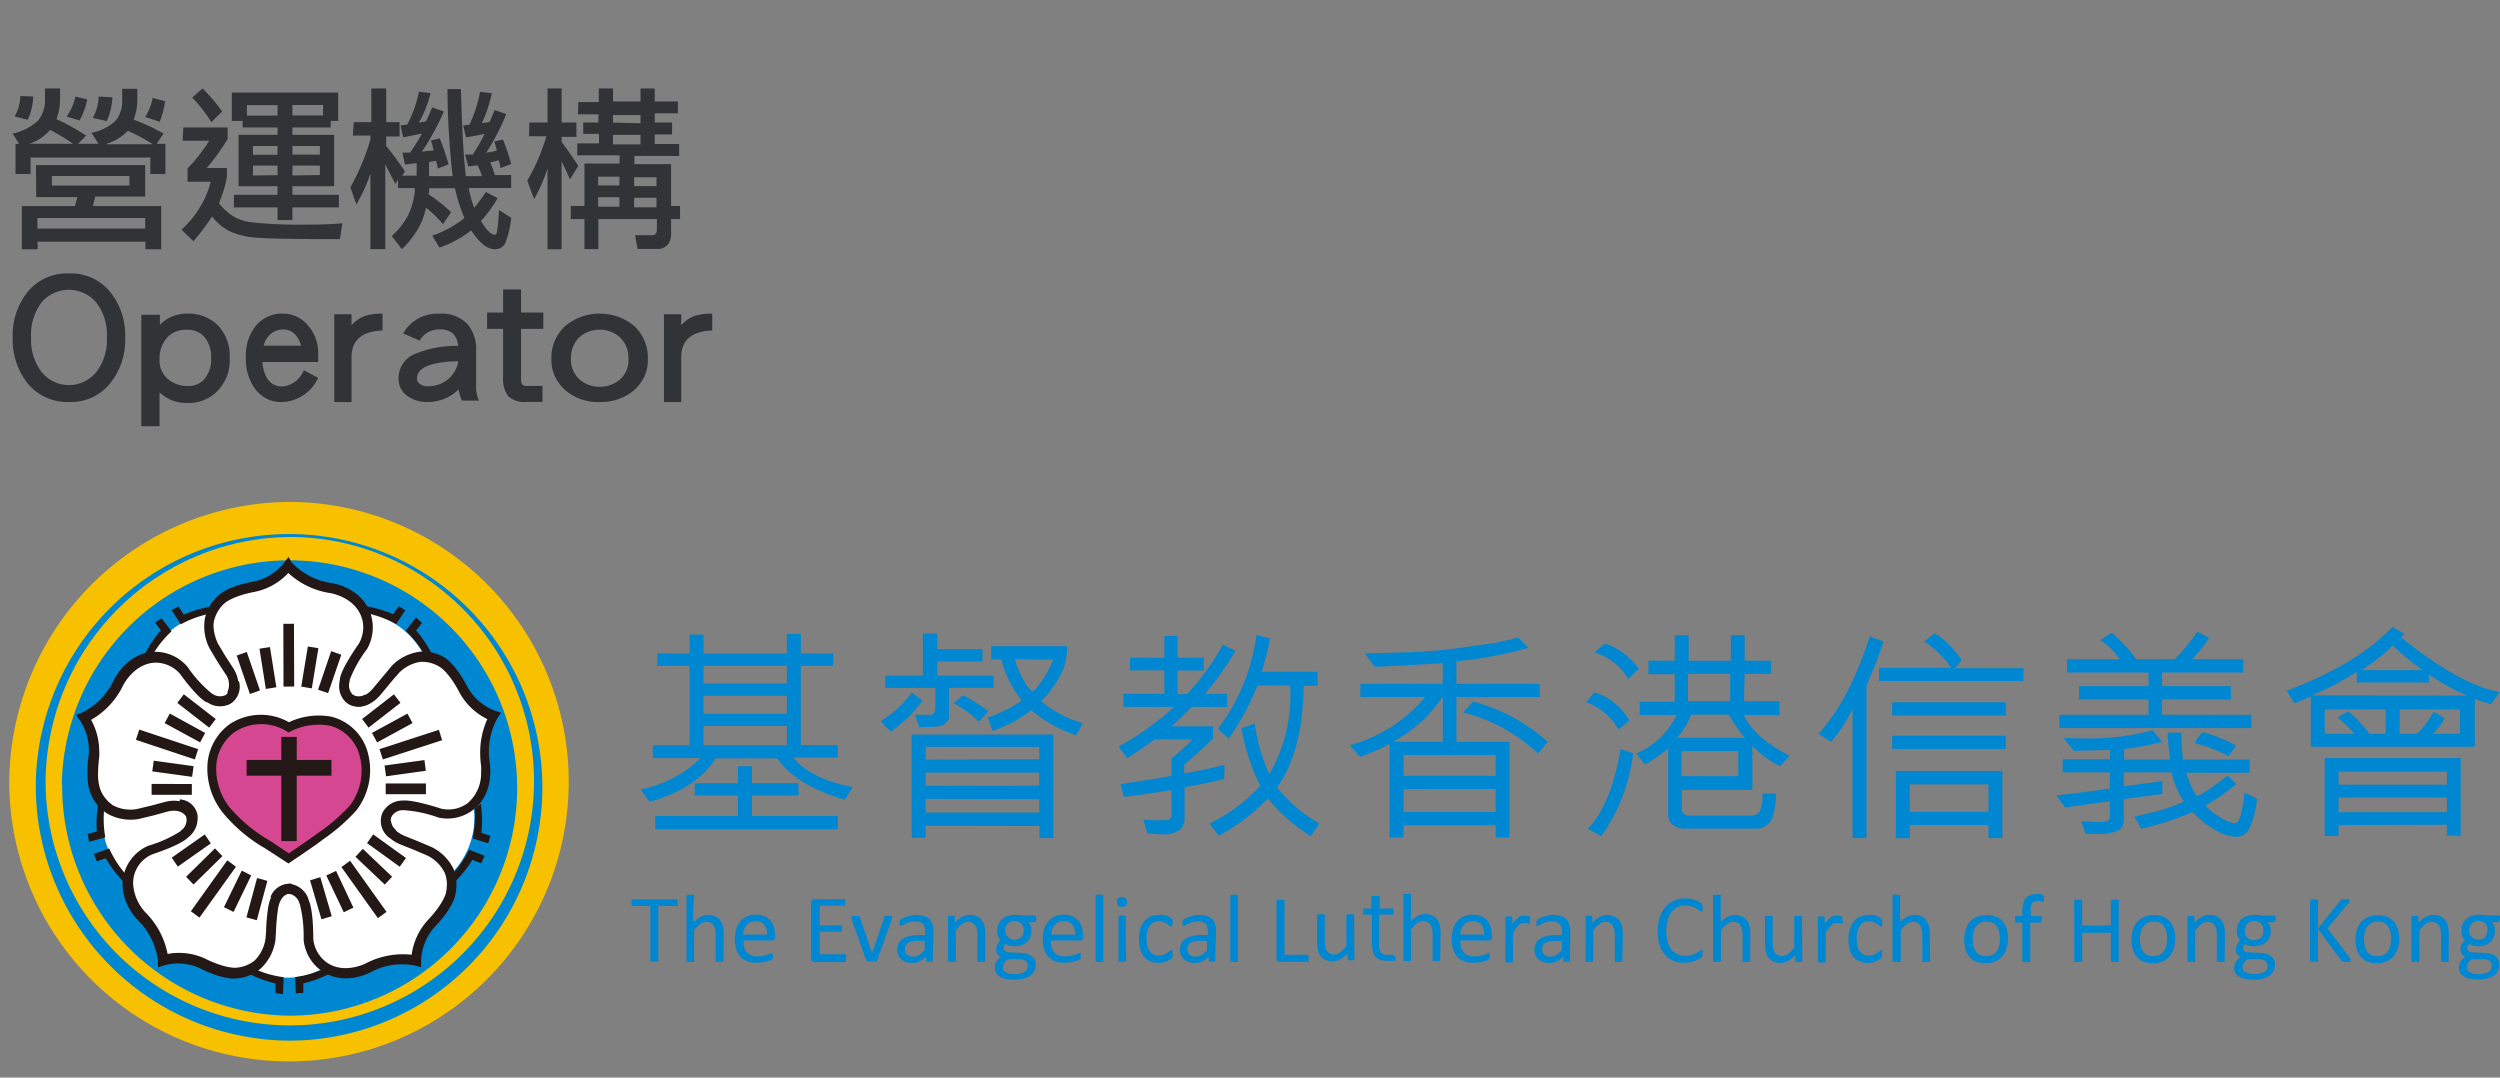 <svg width="116" height="50" fill="none" xmlns="http://www.w3.org/2000/svg"><rect width="100%" height="100%" fill="#808080" stroke="none"/><path d="M2.087 4.104h.7v.504a2.65 2.65 0 01-.167.919c.477.222.937.477 1.378.764l-.378.382h.95l-.322-.51c.414-.08.798-.272 1.111-.553.213-.265.324-.597.311-.936v-.553h.7v.553a2.4 2.4 0 01-.172.875c.479.18.943.396 1.389.647l-.317.477h.406v1.4h-.7V7.31H1.42v.764h-.7v-1.4h.167l-.3-.477A2.403 2.403 0 001.759 5.6c.228-.28.344-.632.328-.991v-.504zm-1.15.349l.605.027a2.88 2.88 0 01-.255 1.08L.68 5.405c.165-.291.254-.618.261-.952H.937zm.733 3.205h5.067v1.461H4.42l-.11.443h3.17v2.004h-.733v-.354h-5v.354h-.733V9.562h2.46l.117-.415h-1.91l-.012-1.49zm-.316-.985h2.038a8.529 8.529 0 00-1.066-.643c-.26.296-.593.518-.967.643h-.005zm.383 3.935h5v-.492h-5v.492zM6.004 8.61v-.443H2.409v.443h3.595zM3.493 4.48l.555.128a3.386 3.386 0 01-.356.985l-.6-.188a2.43 2.43 0 00.406-.925h-.006zm1.077 0l.645.034a3.074 3.074 0 01-.261 1.107l-.645-.15c.167-.304.258-.644.267-.99H4.57zm.367 2.215h2.15a8.137 8.137 0 00-1.156-.626 2.268 2.268 0 01-.989.604l-.005.022zm2.117-2.16l.605.161a3.825 3.825 0 01-.25.952l-.672-.221a2.42 2.42 0 00.35-.913l-.033.022zm1.451 1.38h2.057v.534a9.58 9.58 0 01-.97 1.346h.937v.422a5.792 5.792 0 01-.37 1.213c.207.266.466.491.761.662.24.119.5.195.767.225.768.08 1.54.115 2.311.107.842 0 1.47-.022 1.886-.064l-.11.737c-2.206 0-3.567-.029-4.081-.086a3.518 3.518 0 01-1.06-.293 2.382 2.382 0 01-.793-.679 9.374 9.374 0 01-.866 1.154l-.552-.534c.342-.314.636-.674.872-1.069.218-.362.381-.752.485-1.159H8.703v-.614c.38-.394.717-.826 1.004-1.288h-1.23l.028-.614zm.893-1.811c.335.33.64.688.91 1.068l-.502.497a6.38 6.38 0 00-.887-1.138l.48-.427zm6.293.192V5.61h-.347v.305h-1.776v.342h1.936v2.382h-1.936v.401h2.156v.582h-2.156v.588h-.69v-.588h-2.024V9.04h2.024v-.4H11.07V6.256h1.81v-.342h-1.622V5.61h-.502V4.296h4.936zm-4.236 1.069h1.423v-.486h-1.422v.486zm.282 1.816h1.141v-.406h-1.141v.406zm1.141.946v-.444h-1.141v.46l1.141-.016zm.69-3.254v.486h1.423v-.486h-1.423zm0 1.902v.4h1.274v-.4h-1.274zm1.274 1.346v-.438h-1.274v.46l1.274-.022zm1.573-2.454h.815V4.104h.69v1.563h.62v.665h-.62v.444c.294.355.582.748.87 1.175l-.13.2h.673v-.582l-.543.066-.12-.554h.36a8.55 8.55 0 00.543-.882l-.865.172-.12-.554.305-.033c.257-.48.44-.995.544-1.53l.543.066a5.66 5.66 0 01-.543 1.375l.331-.067c.098-.205.19-.42.283-.643l.543.189a11 11 0 01-1.016 1.857l.544-.05a4.924 4.924 0 00-.125-.466l.407-.094c.159.393.295.794.408 1.203l-.506.2c0-.128-.043-.25-.07-.36l-.326.05v.659h1.092a37.863 37.863 0 01-.24-4.041h.626c.049 1.907.13 3.254.228 4.04h.745a3.278 3.278 0 00-.201-.498l-.43.05-.152-.555h.359c.204-.303.386-.622.543-.953-.266.055-.543.105-.858.16l-.13-.554.287-.033c.234-.484.4-.999.495-1.53l.543.067a6.037 6.037 0 01-.462 1.391l.359-.055a7.66 7.66 0 00.234-.555l.543.189a11.045 11.045 0 01-.93 1.79c.167-.024.332-.057.495-.1-.038-.144-.081-.288-.12-.42l.403-.09c.149.37.276.747.38 1.131l-.494.194a5.241 5.241 0 00-.082-.365l-.396.1c.083.19.154.386.212.587h.76v.599h-1.973c.06.313.146.62.256.92.195-.233.376-.477.543-.732l.544.283a5.534 5.534 0 01-.772 1.059c.256.426.468.637.647.637.038 0 .07-.033.087-.089.06-.35.092-.704.098-1.058l.57.36a4.2 4.2 0 01-.293 1.22.547.547 0 01-.478.243c-.332 0-.696-.288-1.087-.875a5.089 5.089 0 01-1.468.798l-.337-.555a4.927 4.927 0 001.43-.765l.06-.066a7.31 7.31 0 01-.435-1.37h-1.196c0 .106 0 .195-.038.278.377.243.73.524 1.054.837l-.375.554a5.658 5.658 0 00-.788-.765 3.38 3.38 0 01-.396 1.02c-.2.334-.443.638-.723.904l-.473-.61c.29-.259.538-.564.734-.904a3.6 3.6 0 00.337-1.147v-.172h-.778v-.382l-.13.188a47.45 47.45 0 00-.462-.903v3.93h-.69V8.056a7.507 7.507 0 01-.652 1.43l-.278-.792c.393-.7.705-1.444.93-2.217v-.189h-.816l.044-.62zm8.149.019h.841V4.104h.654v1.582h.686v.664h-.686v.238c.26.343.52.719.774 1.106l-.384.63c-.146-.32-.275-.602-.39-.835v4.077h-.654v-3.75a7.419 7.419 0 01-.623 1.421l-.317-.852a9.38 9.38 0 00.888-2.063h-.805l.016-.636zm2.27-.951h.95v-.631h.66v.603h1.277v-.603h.66v.603h1.074v.553H30.38v.426h.805v.553h-.805v.443h1.133v.553h-2.078v.382h1.704v1.941h.415v.608h-.415v.664a.745.745 0 01-.04.3.586.586 0 01-.355.384.559.559 0 01-.234.035h-.924l-.12-.636h.81c.136 0 .203-.094.203-.282v-.465h-2.716v1.394h-.644v-1.394h-.634v-.608h.634v-1.97h1.63v-.38h-1.962v-.554h1.007v-.442h-.732v-.526h.706v-.382h-.95l.015-.57zm.919 3.872h.986v-.41h-.986v.41zm0 .984h.986V9.15h-.986v.442zM29.72 5.72v-.381h-1.278v.348l1.278.033zm-1.278.98h1.278v-.443h-1.278v.442zm.982 1.526v.41h1.038v-.41h-1.038zm0 1.394h1.038v-.443h-1.038v.443zM5.808 15.665a3.193 3.193 0 01-.675 2.093 2.328 2.328 0 01-1.932.895 2.363 2.363 0 01-1.943-.895c-.46-.6-.696-1.34-.669-2.093a3.247 3.247 0 01.67-2.094 2.362 2.362 0 011.942-.884 2.342 2.342 0 011.932.884c.466.597.705 1.338.675 2.094zm-.85 0a2.445 2.445 0 00-.489-1.627 1.665 1.665 0 00-1.976-.436c-.22.102-.414.25-.57.436a2.472 2.472 0 00-.48 1.627 2.45 2.45 0 00.49 1.6 1.632 1.632 0 001.97.443c.22-.104.413-.255.566-.444.346-.46.52-1.025.49-1.6zm5.699.945c.018.286-.025.573-.129.843-.104.27-.265.516-.473.724a1.83 1.83 0 01-.617.394c-.232.09-.481.133-.732.128a1.857 1.857 0 01-.705-.118 1.78 1.78 0 01-.599-.373v1.567h-.845v-5.17h.862v.47c.159-.168.354-.302.572-.392.219-.09.455-.134.693-.13.273-.01.546.036.798.136s.477.252.66.443c.364.414.548.942.515 1.478zm-.862 0a1.415 1.415 0 00-.299-.96 1 1 0 00-.37-.27 1.056 1.056 0 00-.458-.08 1.215 1.215 0 00-.492.08c-.155.06-.295.152-.409.27a1.481 1.481 0 00-.365 1.044c-.007.173.027.345.1.505.072.159.182.3.32.414.247.196.561.302.884.297.139.006.277-.016.405-.065a.984.984 0 00.341-.217c.246-.286.368-.65.343-1.018zm4.968.924a1.966 1.966 0 01-.682.8 1.872 1.872 0 01-.984.32 1.457 1.457 0 01-.696-.141 1.51 1.51 0 01-.556-.456 2.36 2.36 0 01-.435-1.477c-.03-.552.15-1.094.5-1.51.154-.169.34-.303.547-.392.207-.09.43-.132.654-.126a1.49 1.49 0 011.152.519c.167.181.298.396.384.632.086.235.125.485.116.736v.358h-2.592c.08.757.39 1.136.926 1.136.218-.017.427-.097.604-.23a1.22 1.22 0 00.396-.527l.666.358zm-.79-1.494c-.16-.518-.441-.752-.837-.752a.901.901 0 00-.578.211.96.96 0 00-.322.541h1.736zm3.777-.705c-.957.033-1.438.448-1.438 1.242v2.078h-.801V14.58h.801v.512c.171-.198.39-.349.636-.437.26-.077.53-.111.802-.102v.782zm4.477 3.252h-.797a1.857 1.857 0 01-.147-.52 2.01 2.01 0 01-.649.43c-.244.1-.506.154-.771.157a1.597 1.597 0 01-.976-.29.956.956 0 01-.296-.35.913.913 0 01-.094-.441c-.01-.234.051-.465.177-.665.125-.2.308-.362.527-.464a5.059 5.059 0 012.055-.395.876.876 0 00-.255-.588.932.932 0 00-.618-.177 1.058 1.058 0 00-.53.139.987.987 0 00-.38.381l-.765-.332c.16-.29.402-.53.699-.692.296-.162.635-.24.976-.224a1.69 1.69 0 01.699.094c.223.08.425.206.592.37.296.349.445.792.417 1.242v1.69c-.004.219.042.436.136.635zm-.96-1.826c-1.28.026-1.92.297-1.92.806a.287.287 0 00.104.224.595.595 0 00.417.13c.331.004.653-.107.906-.312.264-.218.438-.518.493-.848zm3.944-1.502h-1.033v2.325a.518.518 0 00.033.225.22.22 0 00.091.078.23.23 0 00.12.019h.75v.745h-.783a1.063 1.063 0 01-.811-.274 1.325 1.325 0 01-.234-.868v-2.25H22.6v-.756h.744v-1.071h.834v1.071h1.033v.756zm4.849 1.389c.012.277-.042.553-.158.809-.116.256-.29.486-.513.675-.428.351-.99.539-1.566.522a2.315 2.315 0 01-1.56-.522 1.942 1.942 0 01-.516-.675 1.78 1.78 0 01-.161-.809 1.92 1.92 0 01.143-.804c.105-.258.265-.493.47-.694a2.466 2.466 0 011.627-.599c.607 0 1.19.215 1.626.599.413.406.631.945.608 1.498zm-.9 0a1.33 1.33 0 00-.373-.976 1.34 1.34 0 00-.44-.278 1.442 1.442 0 00-1.048 0 1.34 1.34 0 00-.44.278 1.342 1.342 0 00-.367.987c-.007.172.024.345.09.506.068.162.17.31.3.434.255.224.595.35.95.35.354 0 .694-.126.949-.35.131-.126.233-.276.298-.44a1.16 1.16 0 00.08-.51zm3.887-1.313c-.957.033-1.437.448-1.437 1.242v2.078h-.802V14.58h.802v.512c.17-.198.39-.35.635-.437.26-.077.53-.111.802-.102v.782z" fill="#313337"/><path d="M26.214 36.409a12.795 12.795 0 11-12.796-12.935 12.868 12.868 0 0112.796 12.935z" fill="#0087D1"/><path d="M.43 36.408A12.98 12.98 0 1013.41 23.29 13.067 13.067 0 00.43 36.41zm1.23 0a11.753 11.753 0 1111.75 11.878A11.829 11.829 0 011.66 36.408z" fill="#F8C100"/><path d="M2.116 36.412a11.332 11.332 0 1011.328-11.497A11.43 11.43 0 002.116 36.412zm.753 0a10.564 10.564 0 1110.56 10.715A10.65 10.65 0 012.884 36.412h-.015z" fill="#F8C100"/><path d="M7.114 30.255a3.47 3.47 0 012.367-1.742s.798-1.227 3.011-1.54l.892-.703.798.545 1.415.497.802.376.824.783a3.833 3.833 0 012.363 1.762l1.035.508.648.884.564.892.877.62.207.136-.376.806-.106.884.027.915-.256.94-.215.753a3.678 3.678 0 01-.918 2.827l-.233.99-.825 1.46-.59.91-.08.889-1.366-.027-1.313.377-1.163.101-.693-.079a3.243 3.243 0 01-2.909 0l-1.287.053-1.035-.29-1.26-.335-.877.207-.23-1.129-.602-.847-.7-1.332-.207-.828a3.87 3.87 0 01-.948-2.875l-.44-1.28.052-1.505-.452-1.566 1.13-.94 1.004-1.386 1.065-.711z" fill="#fff"/><path d="M13.41 33.77l-.944-.372-1.084.06-.617.313-.505.526-.346.667-.019.624-.022.666.312.783.384.606.715.625.62.606.697.451.81.508 1.102-.801 1.14-.862 1.005-1.114.29-1.29-.136-.938-.425-.862-.986-.53-.888-.038-1.103.372z" fill="#D64791"/><path d="M12.063 32.035l-.467.166-.613-1.784.467-.166.613 1.784zm.76-.146l-.489.079-.293-1.867.485-.079.297 1.867zm.828-.034l-.496.004-.008-2.913.493-.004.011 2.913zm.817.086l-.49-.082.306-1.863.489.082-.305 1.863zm.756.222l-.467-.161.61-1.788.47.166-.613 1.783zm1.879 1.6l-.302-.399 1.476-1.148.305.395-1.48 1.152zm.395.685l-.238-.44 1.645-.896.237.44-1.644.896zm.267.79l-.155-.478 2.755-.896.15.482-2.75.892zm.147.782l-.068-.5 1.851-.252.064.497-1.848.256zm1.851.332h-1.867v.5h1.867v-.5zm-1.829 5.958l-.399.293-1.693-2.37.402-.294 1.69 2.37zm-2.54.203l-.478.143-.53-1.81.477-.143.53 1.81zm1.004-.399l-.447.215-.81-1.705.452-.215.805 1.705zm1.796-1.434l-.339.365-1.362-1.29.342-.37 1.359 1.295zm.643-.869l-.29.406-1.516-1.099.286-.402 1.52 1.095zm-9.582 2.765l-.399-.293 1.69-2.364.403.298-1.694 2.36zm1.581-.262l-.444-.222.825-1.694.44.222-.82 1.694zm1.08.384l-.481-.132.493-1.825.478.131-.49 1.826zM8.98 41.041l-.345-.357 1.34-1.321.345.361-1.34 1.317zm-.73-.831l-.282-.414L9.5 38.719l.282.414-1.531 1.077zm-1.945-5.883l.158-.474 2.732.907-.154.478-2.736-.91zm3.215-.32l-.234.44-1.645-.895.237-.444 1.641.9zm.492-.643l-.305.4-1.479-1.149.301-.399 1.483 1.148zm-2.879 1.932l-.068.496 1.85.254.067-.496-1.849-.254zm-.098 1.583v-.505l1.867.004v.5H7.035zm3.643-3.293a2.515 2.515 0 00-1.057 2.051 3.29 3.29 0 00.707 2.059 7.175 7.175 0 001.972 1.667l1.084.704.11-.075c.304-.204 1.275-.859 1.467-1.024a8.593 8.593 0 001.58-1.374 3.06 3.06 0 00.535-2.634 2.341 2.341 0 00-1.697-1.705 3.237 3.237 0 00-1.972.256 2.634 2.634 0 00-2.729.075zm1.84 5.42a7.124 7.124 0 01-1.881-1.566 2.905 2.905 0 01-.606-1.761 2.086 2.086 0 01.862-1.717 2.259 2.259 0 012.397-.037l.094.064.102-.053a2.894 2.894 0 011.802-.267 1.934 1.934 0 011.4 1.407c.062.224.092.454.09.685a2.684 2.684 0 01-.541 1.611 8.063 8.063 0 01-1.505 1.295c-.076.071-.716.512-1.33.926l-.883-.588z" fill="#231815"/><path d="M13.203 26.086c-.349.456-.85.773-1.411.892-1.193.214-1.592.595-1.637.632a2.021 2.021 0 00-.636 1.039v-.023c-.1.502-.024 1.023.214 1.476l.339.568.376.583a.843.843 0 01.102.866l.256.376a.85.85 0 00.263-.681 1.54 1.54 0 00-.248-.813l-.377-.58-.323-.541a2.148 2.148 0 01-.215-.843c0-.096.013-.19.038-.283.085-.305.26-.578.5-.783 0 0 .377-.327 1.4-.515a2.905 2.905 0 001.532-.87c.542.5 1.22.826 1.95.934 0 0 1.102.17 1.441 1.099.061.16.09.33.087.5a1.533 1.533 0 01-.207.753c-.106.15-.79 1.129-.873 1.61v.042c-.025.104-.037.21-.038.316a.998.998 0 00.301.73.937.937 0 001.129.06l-.222-.41a.5.5 0 01-.587 0 .618.618 0 01-.132-.613v-.056c.198-.513.468-.994.802-1.43a2.009 2.009 0 00.154-1.683c-.436-1.185-1.746-1.377-1.806-1.385a3.146 3.146 0 01-1.848-.963l-.143-.249-.18.245z" fill="#231815"/><path d="M19.485 30.236h.022a2.22 2.22 0 00-1.325.655l-.312.377-.56.67c-.49.579-.878.353-.923.323l-.26.376c.26.181.915.324 1.536-.406l.564-.681.287-.328a1.758 1.758 0 011.004-.512h.02c.314-.01.623.078.887.249 0 0 .418.245.907 1.197.293.525.74.948 1.28 1.212a3.742 3.742 0 00-.331 1.565c0 .2.013.4.041.599.007.096.007.193 0 .29a1.82 1.82 0 01-.613 1.437 1.507 1.507 0 01-1.235.263c-.177-.056-1.306-.421-1.784-.376h-.034a1.05 1.05 0 00-.91.568.966.966 0 00.327 1.163l.294-.376a.497.497 0 01-.207-.59.59.59 0 01.542-.317h.052a5.82 5.82 0 011.592.342 1.96 1.96 0 001.63-.376c.982-.779.753-2.104.753-2.16a3.217 3.217 0 01.35-2.078l.165-.252-.282-.094a2.458 2.458 0 01-1.268-1.095c-.561-1.084-1.04-1.362-1.092-1.389a1.92 1.92 0 00-1.117-.256z" fill="#231815"/><path d="M17.69 38.075c0 .147.056.783.944 1.13l.595.236.617.264c.345.175.624.458.794.805.065.17.097.35.094.53 0 .135-.014.269-.045.4 0 0-.102.478-.835 1.25a2.966 2.966 0 00-.753 1.61 3.707 3.707 0 00-2.123.399s-.99.52-1.802-.03a1.528 1.528 0 01-.64-1.103c0-.184 0-1.389-.226-1.825v-.034a1.068 1.068 0 00-.82-.693.926.926 0 00-.938.61l.418.2c.17-.377.425-.35.456-.35a.598.598 0 01.463.425l.022.049a6.03 6.03 0 01.177 1.633v.023a2.002 2.002 0 00.847 1.456c1.038.704 2.216.08 2.258.053a3.097 3.097 0 012.058-.312l.287.075v-.297a2.48 2.48 0 01.628-1.566c.843-.877.948-1.423.96-1.483.035-.16.052-.325.052-.49a1.803 1.803 0 00-.128-.707 2.19 2.19 0 00-1.004-1.02l-.651-.278-.591-.237c-.636-.252-.655-.651-.655-.7l-.46-.034v.011zm3.387 2.285v-.023l-.004.023h.004z" fill="#231815"/><path d="M8.228 37.605c.377.049.418.29.422.339a.61.61 0 01-.252.594l-.038.042c-.462.29-.963.514-1.487.666a1.993 1.993 0 00-1.11 1.26c-.342 1.213.602 2.161.644 2.199a3.2 3.2 0 01.922 1.881v.298l.282-.087a2.405 2.405 0 011.663.128c1.084.546 1.63.482 1.687.474a1.93 1.93 0 001.128-.451c.374-.348.617-.813.69-1.318l.026-.376a9.5 9.5 0 01.079-.967c.094-.832.538-.824.59-.824L13.52 41s-.941-.083-1.095 1.227a9.164 9.164 0 00-.08 1.016l-.026.316a1.784 1.784 0 01-.512 1.016 1.551 1.551 0 01-.862.328s-.481.048-1.426-.422a2.875 2.875 0 00-1.742-.218 3.726 3.726 0 00-1.024-1.923 2.13 2.13 0 01-.576-1.344 1.449 1.449 0 01.9-1.359c.169-.056 1.298-.432 1.648-.775l.026-.023a1.099 1.099 0 00.418-.831 1.296 1.296 0 000-.162.88.88 0 00-.82-.753l-.12.512z" fill="#231815"/><path d="M7.137 30.244c-1.25.057-1.833 1.265-1.856 1.314a3.146 3.146 0 01-1.475 1.505l-.275.11.174.244c.321.482.465 1.06.406 1.637-.162 1.212.072 1.716.094 1.769.157.384.43.71.78.933.441.246.954.332 1.452.245l.715-.173.587-.162c.7-.188.91.23.93.278l.425-.18c-.12-.294-.58-.787-1.472-.546l-.59.158-.678.162c-.379.069-.77.009-1.11-.17a1.585 1.585 0 01-.583-.722 2.082 2.082 0 01-.11-.783 5.56 5.56 0 01.053-.723 2.009 2.009 0 000-.312 3.01 3.01 0 00-.376-1.426 3.684 3.684 0 001.483-1.596s.496-1.012 1.475-1.058a1.506 1.506 0 011.155.505c.11.15.82 1.129 1.25 1.336h.03a1.043 1.043 0 001.069.068.933.933 0 00.395-1.054l-.452.09a.504.504 0 01-.162.557.6.6 0 01-.62-.064l-.046-.026a5.875 5.875 0 01-1.103-1.216 1.964 1.964 0 00-1.565-.7zM19.3 28.652l-.478.62c.338.32.629.686.862 1.088l.376.023a5.762 5.762 0 00-.752-1.129l.27-.35-.278-.252zm-.497-.332l-.421.64a4.755 4.755 0 00-1.291-.489l-.128-.346c.442.075.874.201 1.287.376l.248-.376.305.196zm3.685 11.39l-.723-.287c-.203.42-.467.808-.783 1.152l.09.376a5.76 5.76 0 00.847-1.053l.41.158.159-.347zm.169-.58l-.726-.223c.098-.456.13-.923.094-1.388l.286-.23c.061.45.07.906.026 1.359l.414.131-.094.35zm-9.525 7l.03-.787a4.704 4.704 0 01-1.329-.376l-.308.2c.4.205.823.363 1.26.47v.44l.347.053zm.595-.041l-.03-.753a4.66 4.66 0 001.328-.377l.309.204c-.401.203-.824.36-1.261.466v.44l-.346.02z" fill="#231815"/><path d="M4.133 39.058l.753-.203a4.957 4.957 0 01-.045-1.396l-.279-.233c-.076.447-.1.902-.068 1.354l-.425.113.064.365zm.219.569l.715-.26c.192.429.445.827.753 1.182l-.102.354a5.693 5.693 0 01-.81-1.08l-.413.143-.143-.34zM7.965 28.31l.425.658a4.79 4.79 0 011.295-.482l.135-.346a5.53 5.53 0 00-1.294.377l-.241-.377-.32.17zm-.471.376l.467.606c-.342.316-.636.68-.873 1.08H6.71a5.62 5.62 0 01.753-1.129l-.267-.354.297-.203zm7.885 6.574h-1.61v-1.068h-.716v1.069h-1.61v.73h1.61v3.037h.715V35.99h1.611v-.73z" fill="#231815"/><path d="M38.878 35.145h-2.066c.517.662 1.436 1.121 2.759 1.377l-.377.587c-1.505-.442-2.549-1.083-3.131-1.923h-2.86c-.547.913-1.563 1.587-3.049 2.02a4.164 4.164 0 01-.425-.583 5.396 5.396 0 002.777-1.448H30.29v-.599h1.708v-3.684h-1.505v-.572h1.505v-.873h.644v.873h3.869v-.904h.647v.904h1.505v.572h-1.505v3.684h1.72v.569zm-3.99 2.717h3.99v.613h-8.475v-.613h3.838v-.949h-2.005v-.572h2.005v-.79h.648v.79h2.16v.572h-2.16v.949zm1.623-6.97h-3.87v.82h3.87v-.82zm-3.87 1.392v.832h3.87v-.832h-3.87zm0 1.404v.888h3.87v-.888h-3.87zm8.694.252a2.869 2.869 0 01-.459-.493 4.79 4.79 0 001.427-1.31l.5.377a6.09 6.09 0 01-1.468 1.426zm2.063-2.021h-2.322v-.568h1.746v-1.957h.67v.726h2.1v.576h-2.1v.655h2.597c.013.078.019.157.018.237 0 .094 0 .207-.018.33h-2.055v1.239a.411.411 0 01-.124.376.716.716 0 01-.377.173 8.485 8.485 0 01-.88.027l-.2-.565h.753a.165.165 0 00.131-.09.267.267 0 00.057-.128l.004-1.031zm-.448 6.398v.557h-.647v-4.791h6.574v4.802h-.647v-.557l-5.28-.011zm5.269-3.086v-.576h-5.27v.587l5.27-.011zm0 1.223v-.606h-5.27v.617l5.27-.011zm-5.27.613v.636h5.27v-.624l-5.27-.012zm1.296-4.437l.436-.376c.414.218.809.47 1.182.753l-.448.477a4.64 4.64 0 00-1.17-.854zm1.746-2.032v-.614h3.522c.009.325-.038.648-.139.956-.106.273-.24.534-.399.78a4.963 4.963 0 01-.666.82 5.393 5.393 0 001.934 1.02l-.316.557a6.502 6.502 0 01-2.08-1.163 5.939 5.939 0 01-1.788.956l-.23-.617a6.247 6.247 0 001.57-.783v-.03a4.926 4.926 0 01-.934-1.882h-.474zm1.102 0c.097.332.23.65.4.952.091.194.22.369.376.516 0 .022 0 .03.034.03s.161-.14.376-.418a4.31 4.31 0 00.587-1.08h-.88c-.298 0-.61-.019-.896-.011l.003.01zm9.707 5.555l.022-.644h-.064a25.66 25.66 0 01-1.806.376v-.414c.459-.376.91-.79 1.336-1.219v-.55H54.36c.29-.255.606-.56.937-.903h1.644v-.605h-1.03c.518-.608.982-1.259 1.388-1.946l.026-.045-.587-.298-.022.042c-.447.82-.998 1.578-1.637 2.258h-.445v-1.092h1.22v-.594h-1.22v-1.013h-.605v1.013h-1.596v.583h1.596v1.091h-1.905v.606h2.36a13.401 13.401 0 01-2.533 1.814l-.053.03.4.531.037-.023c.376-.233.805-.519 1.246-.846h1.761c-.32.316-.651.617-.986.895v.798c-.662.125-1.441.245-2.307.377h-.056l.154.594h.041c.557-.064 1.287-.17 2.168-.308v1.148a.213.213 0 01-.072.192c-.03.022-.135.06-.508.06-.255 0-.478 0-.654-.027h-.072l.196.651h.03c.192 0 .376.023.55.023.328.045.662-.033.936-.218a.797.797 0 00.204-.572v-1.393c.64-.109 1.25-.233 1.81-.376l.022.004z" fill="#0087D1"/><path d="M61.18 38.185a6.48 6.48 0 01-1.92-1.648c.799-1.13 1.213-2.718 1.228-4.716h.647v-.647h-2.59c.151-.495.277-.998.377-1.506v-.045l-.628-.162v.053a9.22 9.22 0 01-1.75 4.264l-.027.038.49.451.033-.041c.53-.755.97-1.568 1.314-2.424h1.505a7.301 7.301 0 01-.963 4.125 8.742 8.742 0 01-.67-2.303v-.057l-.617.222v.042c.16.915.453 1.803.869 2.634a7.994 7.994 0 01-2.3 1.72l-.048.026.41.554h.034a9.577 9.577 0 002.258-1.709 8.039 8.039 0 001.953 1.716l.041.027.377-.576-.023-.038zm8.863-3.764v4.437H69.4v-.568h-4.276v.568h-.647V34.52a9.43 9.43 0 01-1.37.595l-.478-.538a6.958 6.958 0 003.504-2.232h-3.01v-.614h3.82v-.963c-1.638.109-2.695.166-3.166.166l-.444-.614 2.224-.06a22.689 22.689 0 002.183-.2l1.675-.237c.474-.101.816-.184 1.023-.244l.486.481a19.284 19.284 0 01-3.346.625v1.046h3.861v.614h-3.86v2.077h2.464zm-5.39 0h2.293v-2.077h-.019a6.217 6.217 0 01-2.258 2.05l-.015.027zm.471 1.58H69.4v-.97h-4.276V36zm0 .614v1.062H69.4v-1.065l-4.276.003zm6.263-1.674h-.045a7.859 7.859 0 00-3.451-1.882c.052-.064.21-.233.466-.508a8.419 8.419 0 013.455 1.87l-.425.52zm2.213-2.356l.376-.459a2.77 2.77 0 011.622 1.302l-.493.425a2.837 2.837 0 00-1.505-1.268zm1.6 2.172l.582.2a8.468 8.468 0 01-1.479 3.838l-.624-.335c.725-.77 1.229-2.005 1.513-3.703h.007zm-1.224-4.475l.49-.425a3.07 3.07 0 011.569 1.178l-.49.466a2.605 2.605 0 00-1.569-1.22zm6.947 2.258h1.645v.64h-1.663c.343.717 1.055 1.345 2.133 1.882l-.436.489a4.334 4.334 0 01-1.291-.945v2.047h-3.274v.885c0 .2.116.301.35.301h2.86a.49.49 0 00.376-.147c.136-.27.188-.573.15-.873h.644c-.037.693-.135 1.13-.3 1.332a.82.82 0 01-.67.298h-3.233a.907.907 0 01-.591-.173.582.582 0 01-.219-.482v-3.067c-.337.278-.695.53-1.072.752l-.414-.511A3.763 3.763 0 0077.8 33.18h-1.716v-.617h1.625v-1.28h-1.22v-.625h1.22v-1.181h.644v1.181h1.957v-1.181h.643v1.181h1.22v.61h-1.22l-.03 1.272zm-3.142 1.697h3.184a7.484 7.484 0 01-.753-1.08h-1.746a3.248 3.248 0 01-.674 1.103l-.011-.023zm2.875.614h-2.634v1.163h2.634V34.85zm-.376-2.311v-1.28h-1.957v1.28h1.957zm6.326-.734v7.079h-.647v-5.969h-.019a6.64 6.64 0 01-.978 1.505l-.588-.376c.951-1.026 1.746-2.532 2.383-4.516l.636.237c-.124.376-.252.753-.377 1.065l-.41.975zm4.419-1.178l-.31.376h3.17v.595h-6.7v-.614h3.35c-.33-.485-.755-.9-1.25-1.219l.468-.376c.21.105.403.245.568.414.264.248.5.524.704.824zm2.04 1.957v.613h-5.27v-.613h5.27zm0 1.554v.61h-5.27v-.61h5.27zm-.802 4.14h-3.65v.617h-.644V35.77h4.941v3.116h-.647v-.606zm0-1.882h-3.65v1.272h3.65v-1.272zm5.637 1.476v-.697l-2.07.29-.425-.564c.399-.03 1.23-.135 2.495-.313v-.752h-2.194v-.606H97.9v-.433l-1.67.041-.479-.594c.35 0 .681.019.986.019a11.738 11.738 0 003.154-.377l.429.535c-.578.152-1.167.263-1.761.33v.494h2.137a12.451 12.451 0 01-.12-1.25h.644c-.003.418.021.835.071 1.25h3.09v.61h-2.932c.101.38.261.741.474 1.072.173-.015.648-.324 1.423-.926h.038l.376.377a8.332 8.332 0 01-1.434.997c.198.215.429.397.685.538.19.135.405.23.632.279a.294.294 0 00.185-.06c.1-.16.163-.34.184-.528.065-.27.109-.543.132-.82.201.083.396.18.583.29a4.46 4.46 0 01-.339 1.328.674.674 0 01-.628.426 2.047 2.047 0 01-.952-.305 4.567 4.567 0 01-1.077-.843c-.769.327-1.567.587-2.382.775a4.02 4.02 0 00-.32-.557c.09-.026.35-.09.787-.188a8.562 8.562 0 001.505-.508v-.03a3.987 3.987 0 01-.557-1.336h-2.22v.643l1.791-.23v.588l-1.791.237v1a.531.531 0 01-.234.445 2.145 2.145 0 01-1.076.17h-.46l-.206-.58.802.03a.94.94 0 00.447-.06.245.245 0 00.083-.207zm-1.987-6.67v-.616h2.439a3.19 3.19 0 00-.888-.881 4.63 4.63 0 01.523-.346c.427.358.807.77 1.129 1.227h1.776c.397-.383.75-.808 1.054-1.269.192.081.377.177.553.286a5.83 5.83 0 01-.783.983h2.368v.617h-3.764v.632h3.192v.617h-3.192v.715h4.14v.614h-8.908v-.614h4.14v-.715h-3.226v-.617h3.226v-.632h-3.779zm7.843 3.388a1.645 1.645 0 01-.18.256 3.547 3.547 0 00-.181.24 6.405 6.405 0 00-1.569-.609 3 3 0 01.376-.508 6.767 6.767 0 011.554.625v-.004zm7.252-5.502l.569.327-.177.15c1.841 1.489 3.372 2.335 4.591 2.541l-.406.565a7.801 7.801 0 01-.753-.241v2.217h-7.61v-2.334c-.229.11-.474.215-.752.316l-.377-.576c2.206-.835 3.844-1.824 4.915-2.965zm3.485 3.184a8.503 8.503 0 01-1.791-.983v.377h-3.35v-.493c-.659.425-1.356.79-2.081 1.091l7.222.008zm-3.797 1.772v-1.129h-2.83v1.13h1.381a7.06 7.06 0 00-.787-.753l.497-.286c.369.304.699.653.983 1.038h.756zm-2.187 4.238v.508h-.643v-3.617h6.311v3.602h-.643v-.508l-5.025.015zm5.025-2.48h-5.025v.606h5.025v-.606zm-5.025 1.882h5.025v-.678h-5.025v.678zm3.903-6.59a12.48 12.48 0 01-1.374-1.13h-.03a8.622 8.622 0 01-1.437 1.13h2.841zm.478 2.95h1.25v-1.129h-2.8v1.13h.824c.3-.302.553-.645.752-1.02a5.3 5.3 0 01.501.304c-.127.27-.307.51-.531.708l.004.007zm-81.441 7.843a.407.407 0 010 .071.179.179 0 010 .053.06.06 0 01-.026.026.041.041 0 01-.03 0h-.847v2.53a.039.039 0 010 .03l-.03.022h-.309a.064.064 0 01-.03-.023.07.07 0 010-.03v-2.529h-.82a.053.053 0 01-.034 0 .041.041 0 01-.023-.026.172.172 0 010-.053.371.371 0 010-.072.475.475 0 010-.079.211.211 0 010-.052.04.04 0 01.023-.027.053.053 0 01.034 0h2.028a.041.041 0 01.03 0 .06.06 0 01.027.027.221.221 0 010 .052.5.5 0 01.007.08zm2.119 2.69a.053.053 0 01-.038.053h-.297a.04.04 0 01-.016-.008.04.04 0 01-.01-.014.039.039 0 010-.03v-1.186a1.153 1.153 0 00-.027-.282.61.61 0 00-.079-.181.313.313 0 00-.135-.117.422.422 0 00-.188-.041.482.482 0 00-.279.098 1.54 1.54 0 00-.294.293v1.415a.037.037 0 010 .03.037.037 0 01-.012.016.037.037 0 01-.018.007.15.15 0 01-.056 0h-.18a.173.173 0 01-.057 0 .038.038 0 01-.03-.023v-3.039a.041.041 0 010-.03.038.038 0 01.03-.023.178.178 0 01.056 0h.18a.15.15 0 01.057 0c.007 0 .013.003.018.007a.04.04 0 01.013.016c.003.01.003.02 0 .03 0 0-.093 1.316 0 1.215.092-.1.2-.186.32-.252a.751.751 0 01.327-.083.73.73 0 01.342.072.666.666 0 01.226.18.754.754 0 01.12.271c.029.124.042.25.038.377l-.011 1.23zm2.397-1.103a.16.16 0 01-.041.128.169.169 0 01-.102.038h-1.325c-.001.101.01.203.034.301.02.085.059.165.113.233a.538.538 0 00.207.15.825.825 0 00.309.05 1.33 1.33 0 00.455-.075l.136-.053a.232.232 0 01.079-.023.041.041 0 01.03 0 .038.038 0 010 .023v.233l-.023.027-.072.037a1.212 1.212 0 01-.157.057c-.075.02-.15.036-.226.049a1.51 1.51 0 01-.271.022c-.15.003-.3-.02-.44-.071a.823.823 0 01-.317-.207.88.88 0 01-.192-.347c-.09-.31-.09-.64 0-.952.042-.13.108-.25.196-.353a.865.865 0 01.309-.223 1 1 0 01.402-.079.934.934 0 01.407.08.775.775 0 01.278.203c.073.09.127.193.158.305.035.122.051.249.05.376l.003.071zm-.376-.109a.662.662 0 00-.132-.459.485.485 0 00-.407-.165.542.542 0 00-.24.048.591.591 0 00-.177.14.679.679 0 00-.11.2.825.825 0 00-.04.236h1.106zm3.665 1.122v.072a.15.15 0 01-.019.049.106.106 0 01-.022.03.058.058 0 01-.034 0h-1.4a.162.162 0 01-.098-.034.147.147 0 01-.049-.124v-2.6a.159.159 0 01.049-.125.161.161 0 01.098-.034h1.385a.041.041 0 01.03 0 .06.06 0 01.026.026.463.463 0 010 .053.72.72 0 010 .147.363.363 0 010 .049.06.06 0 01-.026.026.041.041 0 01-.03 0h-1.13v.915h.98a.041.041 0 01.03 0 .08.08 0 01.026.026.154.154 0 010 .049v.147a.127.127 0 010 .045.046.046 0 01-.027.026.041.041 0 01-.03 0h-.978v1.047h1.155a.056.056 0 01.034 0c.01.008.017.018.023.03.01.014.016.031.018.048 0 0-.01.09-.01.132zm2.142-1.942a.048.048 0 010 .023v.022a.09.09 0 000 .03l-.693 1.927a.113.113 0 01-.026.042.087.087 0 01-.042.026h-.372a.127.127 0 01-.045-.023.153.153 0 01-.027-.041l-.688-1.927v-.075a.07.07 0 010-.03.056.056 0 01.033-.023h.245a.15.15 0 01.064 0 .06.06 0 01.03.023c.01.009.016.02.019.033l.572 1.672v.03-.03l.568-1.672a.072.072 0 010-.033.056.056 0 01.034-.023.125.125 0 01.057 0h.237c.01.004.02.012.026.023a.042.042 0 01.008.026zm1.884 2.036a.052.052 0 01-.018.041h-.237a.122.122 0 01-.049 0 .053.053 0 010-.04v-.204a1.041 1.041 0 01-.297.222.79.79 0 01-.346.079.993.993 0 01-.29-.041.662.662 0 01-.222-.12.572.572 0 01-.192-.456.572.572 0 01.27-.508.916.916 0 01.32-.124c.14-.032.283-.047.426-.046h.278v-.154a.88.88 0 00-.022-.21.332.332 0 00-.222-.237.629.629 0 00-.218-.031.868.868 0 00-.249.03 1.34 1.34 0 00-.327.147.221.221 0 01-.083.03h-.03a.086.086 0 01-.027-.026.19.19 0 010-.05.304.304 0 010-.06.545.545 0 010-.09.125.125 0 01.042-.06.461.461 0 01.101-.068c.056-.028.114-.054.174-.075.064 0 .135-.038.21-.053a1.322 1.322 0 01.61.026c.093.03.178.08.248.147a.53.53 0 01.136.237 1.1 1.1 0 01.045.332l-.03 1.362zm-.375-.926h-.317a1.09 1.09 0 00-.267.027.485.485 0 00-.184.075.3.3 0 00-.11.12.335.335 0 00-.037.166.325.325 0 00.102.252.407.407 0 00.278.09.546.546 0 00.275-.071 1.16 1.16 0 00.26-.23v-.429zm2.803.923v.03a.044.044 0 01-.03.023.145.145 0 01-.056 0h-.18a.145.145 0 01-.057 0 .046.046 0 01-.03-.023v-1.216a1.126 1.126 0 00-.03-.282.464.464 0 00-.08-.18.328.328 0 00-.131-.117.446.446 0 00-.192-.042.493.493 0 00-.279.098 1.54 1.54 0 00-.293.294v1.415a.052.052 0 01-.038.053h-.297a.046.046 0 01-.03-.023.057.057 0 010-.03V42.55a.073.073 0 010-.03.083.083 0 01.026-.022.11.11 0 01.053 0h.165a.087.087 0 01.05 0c.01.004.02.012.026.022.003.01.003.02 0 .03v.271c.097-.112.213-.208.342-.282a.73.73 0 01.346-.09.716.716 0 01.339.071.6.6 0 01.226.18.81.81 0 01.124.272c.025.124.036.25.034.376l-.008 1.23zm2.375-1.935a.266.266 0 01-.019.113.067.067 0 01-.056.034h-.29a.504.504 0 01.11.18.814.814 0 01-.026.516.622.622 0 01-.163.23.73.73 0 01-.248.142c-.104.033-.212.05-.32.05a.775.775 0 01-.234-.035.493.493 0 01-.173-.082.43.43 0 00-.068.094.298.298 0 00-.026.12.15.15 0 00.075.128.31.31 0 00.196.056l.527.023c.094.003.188.017.279.041.078.023.152.06.218.11a.475.475 0 01.196.399.595.595 0 01-.238.489.843.843 0 01-.308.15 1.53 1.53 0 01-.44.057 1.836 1.836 0 01-.418-.042.898.898 0 01-.283-.113.44.44 0 01-.21-.39.451.451 0 010-.144.596.596 0 01.052-.135.707.707 0 01.094-.12c.04-.041.083-.079.128-.114a.418.418 0 01-.165-.143.35.35 0 01-.053-.184.518.518 0 01.057-.245 1.03 1.03 0 01.139-.196.615.615 0 01-.11-.188.708.708 0 01-.04-.252.752.752 0 01.06-.312.681.681 0 01.41-.376.959.959 0 01.316-.053 1.22 1.22 0 01.173 0c.05.006.101.016.15.03h.633a.056.056 0 01.056.038.261.261 0 01.019.124zm-.395 2.141a.23.23 0 00-.105-.203.576.576 0 00-.29-.075h-.527c-.042.033-.08.07-.117.109a.563.563 0 00-.075.098.292.292 0 00-.034.09.379.379 0 000 .09.237.237 0 00.147.222.908.908 0 00.418.08 1 1 0 00.282-.035.647.647 0 00.184-.086.33.33 0 00.098-.124.342.342 0 00.019-.166zm-.185-1.607a.425.425 0 00-.116-.323.423.423 0 00-.324-.117.432.432 0 00-.188.038.346.346 0 00-.132.097.462.462 0 00-.079.147.612.612 0 00-.026.17.443.443 0 00.625.376.35.35 0 00.135-.094.481.481 0 00.105-.294zm2.763.298a.145.145 0 01-.033.116.143.143 0 01-.11.05H48.76c-.002.1.01.202.033.3a.648.648 0 00.117.234.555.555 0 00.203.15c.1.036.206.053.313.05a1.363 1.363 0 00.455-.076l.136-.053a.216.216 0 01.079-.022.046.046 0 01.03 0 .038.038 0 01.018.022.137.137 0 010 .045.365.365 0 010 .068v.091c.004.01.004.02 0 .03l-.018.026a.904.904 0 01-.233.094c-.074.02-.148.036-.223.049a1.64 1.64 0 01-.27.023c-.15.003-.3-.02-.441-.072a.825.825 0 01-.512-.553 1.66 1.66 0 01-.064-.482c-.002-.16.021-.318.068-.47a.986.986 0 01.196-.354.831.831 0 01.308-.222.986.986 0 01.403-.08.956.956 0 01.406.08c.106.046.2.115.275.203a.796.796 0 01.162.305c.034.122.05.25.049.376l.015.072zm-.376-.11a.681.681 0 00-.132-.459.486.486 0 00-.407-.165.557.557 0 00-.244.049.575.575 0 00-.282.339.83.83 0 00-.046.237h1.11zm1.302 1.212c.002.01.002.02 0 .03a.045.045 0 01-.03.023h-.237a.196.196 0 01-.06 0 .041.041 0 01-.027-.022.038.038 0 010-.03v-3.011a.041.041 0 010-.03.041.041 0 01.026-.023.196.196 0 01.06 0h.237a.045.045 0 01.03.023.07.07 0 010 .03v3.01zm1.102-2.725a.237.237 0 01-.049.177.377.377 0 01-.376 0 .344.344 0 010-.353.279.279 0 01.184-.05.255.255 0 01.177.05.224.224 0 01.064.176zm-.041 2.714a.038.038 0 01-.01.044.04.04 0 01-.016.009h-.298a.038.038 0 01-.03-.023.055.055 0 010-.03v-2.029a.09.09 0 010-.03.068.068 0 01.03-.022h.275a.07.07 0 01.026.022c.004.01.004.02 0 .03l.023 2.029zm2.153-.297a.365.365 0 010 .067.19.19 0 010 .05v.033l-.038.041a.834.834 0 01-.248.143c-.12.046-.248.071-.376.076-.13 0-.257-.025-.377-.072a.753.753 0 01-.282-.21.946.946 0 01-.173-.343 1.855 1.855 0 010-.979.92.92 0 01.203-.353.727.727 0 01.297-.204 1.01 1.01 0 01.377-.067.75.75 0 01.188 0c.058.01.114.025.17.045a.59.59 0 01.135.068.375.375 0 01.086.067.172.172 0 01.038.042v.037a.19.19 0 010 .05v.067a.233.233 0 01-.023.12.053.053 0 01-.049.038.15.15 0 01-.079-.037.75.75 0 00-.109-.083.97.97 0 00-.165-.083.59.59 0 00-.226-.038.466.466 0 00-.41.207c-.108.18-.157.39-.143.599-.003.115.01.23.037.342.019.09.056.174.11.248a.414.414 0 00.176.147.542.542 0 00.241.05.584.584 0 00.222-.042.884.884 0 00.17-.087l.12-.09a.128.128 0 01.075-.038h.027a.06.06 0 01.018.03.125.125 0 010 .057.434.434 0 01.008.102zm1.976.312a.045.045 0 010 .041.122.122 0 01-.05 0h-.183a.142.142 0 01-.053 0 .067.067 0 010-.04v-.204a.995.995 0 01-.297.222.78.78 0 01-.347.079c-.098 0-.195-.014-.29-.041a.682.682 0 01-.218-.12.572.572 0 01-.192-.456.561.561 0 01.267-.508.979.979 0 01.32-.124c.141-.032.285-.047.43-.046h.278v-.154a.718.718 0 00-.026-.21.308.308 0 00-.08-.148.313.313 0 00-.143-.09.599.599 0 00-.214-.03.83.83 0 00-.248.03c-.066.02-.13.044-.192.072a1.03 1.03 0 00-.136.075.25.25 0 01-.083.03h-.033l-.023-.026a.182.182 0 010-.05.303.303 0 010-.06.546.546 0 010-.09.117.117 0 01.038-.06 1.08 1.08 0 01.279-.143c.063 0 .135-.038.21-.053.077-.015.155-.022.233-.022a1.29 1.29 0 01.376.049.565.565 0 01.377.376c.028.108.042.22.041.331l-.041 1.37zm-.377-.926h-.316c-.09-.002-.18.007-.267.027a.504.504 0 00-.188.075.331.331 0 00-.11.12.377.377 0 00-.033.166.34.34 0 00.098.252.41.41 0 00.282.09.523.523 0 00.271-.071c.099-.063.188-.14.263-.23v-.429zm1.435.922a.04.04 0 010 .03.037.037 0 01-.03.023.15.15 0 01-.057 0h-.18a.173.173 0 01-.057 0 .038.038 0 01-.03-.023v-3.039a.041.041 0 010-.03.038.038 0 01.03-.023.178.178 0 01.056 0h.18a.15.15 0 01.057 0 .037.037 0 01.03.023c.004.01.004.02 0 .03v3.01zm3.285-.113a.45.45 0 010 .076.179.179 0 010 .052.084.084 0 01-.027.034h-1.324a.162.162 0 01-.098-.034.146.146 0 01-.045-.124v-2.69a.106.106 0 010-.035.072.072 0 01.033 0 .197.197 0 01.06 0h.245a.072.072 0 01.034 0 .106.106 0 010 .034V44.3h1.046a.045.045 0 01.034 0c.012.007.02.018.027.03a.122.122 0 010 .049.462.462 0 01.015.087zm2.122.038v.03a.04.04 0 01-.026.022h-.218a.146.146 0 01-.053 0 .041.041 0 01-.026-.022.057.057 0 010-.03v-.268a1.172 1.172 0 01-.343.279.718.718 0 01-.342.09.753.753 0 01-.339-.068.576.576 0 01-.226-.184.811.811 0 01-.124-.27 1.762 1.762 0 01-.038-.377v-1.23a.073.073 0 010-.031l.034-.023a.125.125 0 01.057 0h.18a.117.117 0 01.057 0 .069.069 0 01.03.023c.004.01.004.02 0 .03v1.186a1.17 1.17 0 00.026.286c.013.065.04.127.08.18a.36.36 0 00.131.12c.06.029.126.043.192.042a.478.478 0 00.279-.101c.11-.084.208-.181.293-.29v-1.42a.073.073 0 010-.03.068.068 0 01.03-.022.125.125 0 01.057 0h.18a.106.106 0 01.057 0l.034.023c.002.01.002.02 0 .03l.018 2.025zm3.978.038c.003.01.003.02 0 .03a.045.045 0 01-.03.023h-.297a.041.041 0 01-.026-.023.039.039 0 010-.03v-1.185a1.155 1.155 0 00-.027-.283.612.612 0 00-.079-.18.313.313 0 00-.135-.117.422.422 0 00-.188-.042.482.482 0 00-.279.098c-.11.084-.21.183-.293.294v1.415a.039.039 0 010 .03.042.042 0 01-.027.023h-.297a.037.037 0 01-.03-.023.057.057 0 010-.03v-3.01a.073.073 0 010-.03.037.037 0 01.03-.023h.297a.043.043 0 01.016.008.043.043 0 01.01.014c.004.01.004.02 0 .03v1.216c.093-.101.2-.186.32-.252a.752.752 0 01.328-.083.73.73 0 01.342.071.632.632 0 01.226.181.752.752 0 01.12.271c.029.123.041.25.038.376l-.019 1.231zm2.412-1.066a.158.158 0 01-.04.128.169.169 0 01-.103.038H67.76c-.002.101.01.203.033.301.02.085.059.165.113.233a.538.538 0 00.207.15.826.826 0 00.309.05 1.33 1.33 0 00.455-.075l.136-.053a.26.26 0 01.079-.023.041.041 0 01.03 0 .038.038 0 010 .023v.113a.221.221 0 010 .053v.067l-.023.027-.071.037a1.219 1.219 0 01-.158.057c-.075.02-.15.036-.226.049a1.51 1.51 0 01-.271.022 1.191 1.191 0 01-.437-.071.811.811 0 01-.32-.207.88.88 0 01-.191-.347c-.09-.31-.09-.64 0-.952.041-.13.107-.25.195-.353a.867.867 0 01.309-.223 1 1 0 01.403-.079.935.935 0 01.406.08.776.776 0 01.279.203.84.84 0 01.157.305c.035.122.051.249.05.376l.014.071zm-.376-.109a.662.662 0 00-.132-.459.485.485 0 00-.406-.165.542.542 0 00-.24.048.591.591 0 00-.178.14.679.679 0 00-.109.2.98.98 0 00-.041.236h1.106zm2.131-.681a.572.572 0 010 .083.202.202 0 010 .053v.03h-.072l-.056-.023h-.163a.272.272 0 00-.11.023.445.445 0 00-.116.071 1.67 1.67 0 00-.267.35v1.333a.038.038 0 010 .03.043.043 0 01-.011.014.043.043 0 01-.016.008h-.297a.037.037 0 01-.03-.022.057.057 0 010-.03v-2.029a.041.041 0 010-.03.053.053 0 01.026-.023.098.098 0 01.053 0h.166a.094.094 0 01.048 0 .1.1 0 01.027.023c.002.01.002.02 0 .03v.297c.047-.07.1-.137.158-.199a.769.769 0 01.14-.12.376.376 0 01.127-.06.498.498 0 01.128 0h.148l.071.022.05.023v.022a.041.041 0 010 .023v.049l-.004.052zm1.855 1.897a.052.052 0 010 .041h-.237a.101.101 0 01-.049 0 .053.053 0 01-.019-.041v-.203a.979.979 0 01-.293.222.79.79 0 01-.346.079.977.977 0 01-.29-.041.662.662 0 01-.222-.12.573.573 0 01-.192-.456.557.557 0 01.27-.508.916.916 0 01.32-.124 1.82 1.82 0 01.426-.046h.256v-.154a.885.885 0 00-.023-.21.35.35 0 00-.225-.238.594.594 0 00-.215-.03.868.868 0 00-.248.03c-.066.02-.13.044-.192.072l-.136.075a.22.22 0 01-.083.03h-.03a.085.085 0 01-.026-.026v-.11a.545.545 0 010-.09.147.147 0 01.037-.06.652.652 0 01.106-.068 1.5 1.5 0 01.173-.075c.064 0 .136-.038.21-.053a1.321 1.321 0 01.61.026.64.64 0 01.249.147c.064.067.11.149.135.237.032.108.047.22.046.332l-.012 1.362zm-.376-.926h-.316c-.09-.002-.18.007-.267.027a.535.535 0 00-.189.075.377.377 0 00-.109.12.377.377 0 00-.034.166.328.328 0 00.102.252.399.399 0 00.278.09.547.547 0 00.275-.071 1.16 1.16 0 00.26-.23v-.429zm2.807.922c.003.01.003.02 0 .03a.045.045 0 01-.03.023.149.149 0 01-.056 0h-.181a.149.149 0 01-.057 0 .037.037 0 01-.03-.023.038.038 0 010-.03v-1.185a1.155 1.155 0 00-.026-.282.607.607 0 00-.08-.181.328.328 0 00-.13-.117.448.448 0 00-.471.057c-.11.084-.21.183-.294.293v1.415a.037.037 0 010 .03.041.041 0 01-.026.023H73.6a.046.046 0 01-.03-.023.057.057 0 010-.03V42.55a.073.073 0 010-.03.053.053 0 01.026-.023.11.11 0 01.052 0h.166a.087.087 0 01.049 0c.011.004.02.012.026.023.004.01.004.02 0 .03v.27a1.35 1.35 0 01.343-.282.752.752 0 01.91.181.754.754 0 01.121.271c.028.123.041.25.038.376l-.023 1.212zm3.714-.354c.003.02.003.04 0 .06a.191.191 0 010 .05.113.113 0 010 .037.179.179 0 01-.03.038.556.556 0 01-.094.068 1.335 1.335 0 01-.425.165c-.1.02-.203.03-.305.03a1.32 1.32 0 01-.512-.094 1.044 1.044 0 01-.376-.282 1.32 1.32 0 01-.249-.455 2.09 2.09 0 01-.086-.625c-.002-.22.03-.438.094-.647.056-.176.146-.34.263-.482.111-.13.25-.233.407-.301a1.29 1.29 0 01.52-.102 1.353 1.353 0 01.647.166.43.43 0 01.109.079c.016.013.03.028.041.045v.086a.407.407 0 010 .072.43.43 0 010 .075.179.179 0 010 .053.056.056 0 01-.022.034h-.03a.19.19 0 01-.087-.041 1.343 1.343 0 00-.365-.196.936.936 0 00-.309-.045.754.754 0 00-.625.309 1.127 1.127 0 00-.176.376 1.784 1.784 0 00-.064.496c-.002.165.019.33.06.49.031.136.09.264.173.376a.727.727 0 00.275.215.897.897 0 00.376.075.967.967 0 00.309-.045c.077-.025.151-.056.222-.095.06-.033.109-.067.15-.094a.166.166 0 01.09-.045h.03v.027a.578.578 0 01-.011.128zm2.218.355v.03a.045.045 0 01-.03.022.149.149 0 01-.057 0h-.18a.149.149 0 01-.057 0 .037.037 0 01-.03-.022v-1.216a1.127 1.127 0 00-.03-.282.462.462 0 00-.08-.18.327.327 0 00-.131-.117.45.45 0 00-.47.056 1.54 1.54 0 00-.294.294v1.415a.053.053 0 01-.038.052h-.297a.045.045 0 01-.03-.022.057.057 0 010-.03v-3.011a.073.073 0 010-.03.045.045 0 01.03-.023h.297a.06.06 0 01.03.023.07.07 0 010 .03v1.215c.093-.102.202-.187.324-.252a.753.753 0 01.666 0 .603.603 0 01.226.18.752.752 0 01.12.272c.029.123.041.25.038.376l-.008 1.22zm2.42-.001a.04.04 0 010 .03.034.034 0 01-.026.023h-.272a.049.049 0 01-.026-.023.064.064 0 010-.03v-.267a1.225 1.225 0 01-.343.279.73.73 0 01-.342.09.753.753 0 01-.343-.068.576.576 0 01-.226-.184.753.753 0 01-.12-.271 1.546 1.546 0 01-.038-.376V42.55a.041.041 0 010-.03.068.068 0 01.03-.023.125.125 0 01.057 0h.18a.133.133 0 01.06 0l.03.023a.07.07 0 010 .03v1.185a1.17 1.17 0 00.027.286.568.568 0 00.08.181.35.35 0 00.135.12.421.421 0 00.188.042.47.47 0 00.278-.102c.11-.083.21-.18.294-.29v-1.418a.073.073 0 010-.03l.03-.023a.133.133 0 01.06 0h.18a.125.125 0 01.057 0l.03.023c.004.01.004.02 0 .03l.02 2.024zm1.87-1.893v.083a.186.186 0 010 .053c.002.01.002.02 0 .03a.057.057 0 01-.03 0h-.042l-.06-.023h-.162a.271.271 0 00-.11.023.376.376 0 00-.112.071c-.046.043-.089.09-.128.14a3.91 3.91 0 00-.143.21v1.333a.053.053 0 01-.038.053h-.297a.045.045 0 01-.03-.023.057.057 0 010-.03v-2.029a.073.073 0 010-.03.084.084 0 01.026-.023.11.11 0 01.053 0h.166a.087.087 0 01.049 0c.01.005.02.013.026.023.004.01.004.02 0 .03v.297c.047-.07.1-.137.158-.199a.769.769 0 01.14-.12.431.431 0 01.127-.06.528.528 0 01.132 0h.121l.075.022a.168.168 0 01.045.023l.019.022v.072l.015.052zm1.817 1.585v.067a.2.2 0 010 .05.137.137 0 010 .033.201.201 0 01-.033.042.527.527 0 01-.098.067.799.799 0 01-.15.076c-.121.045-.248.07-.377.075-.129 0-.257-.025-.377-.072a.754.754 0 01-.282-.21 1.013 1.013 0 01-.173-.343 1.596 1.596 0 01-.06-.466 1.579 1.579 0 01.075-.512.918.918 0 01.2-.354.754.754 0 01.3-.203.994.994 0 01.377-.068.779.779 0 01.188 0 .957.957 0 01.305.113c.03.02.06.043.087.068a.179.179 0 01.037.041v.154a.27.27 0 010 .12c0 .027-.03.038-.049.038a.15.15 0 01-.079-.037 1.101 1.101 0 00-.274-.166.59.59 0 00-.226-.038.47.47 0 00-.414.208c-.106.18-.156.389-.143.598 0 .115.012.23.037.342a.72.72 0 00.11.249.438.438 0 00.176.147c.076.034.158.05.241.048a.591.591 0 00.226-.04 1.36 1.36 0 00.17-.087l.116-.09a.15.15 0 01.075-.038h.03c.002.01.002.02 0 .03v.056s-.014.072-.014.102zm2.24.308a.053.053 0 01-.038.053h-.297a.04.04 0 01-.027-.023.037.037 0 010-.03v-1.185a1.158 1.158 0 00-.026-.282.61.61 0 00-.08-.181.313.313 0 00-.135-.117.422.422 0 00-.188-.041.501.501 0 00-.282.098 1.65 1.65 0 00-.29.293v1.415a.038.038 0 01-.012.046.037.037 0 01-.018.007.149.149 0 01-.056 0H87.9a.15.15 0 01-.057 0 .037.037 0 01-.03-.023v-3.039a.041.041 0 010-.03.038.038 0 01.03-.023.15.15 0 01.057 0h.18a.15.15 0 01.057 0c.006 0 .013.003.018.007.005.004.01.01.012.016.004.01.004.02 0 .03v1.215c.091-.102.2-.187.32-.252a.751.751 0 01.327-.083.73.73 0 01.343.072.618.618 0 01.222.18.767.767 0 01.124.271c.028.124.04.25.037.377l.016 1.23zm3.613-1.035a1.6 1.6 0 01-.064.456 1.048 1.048 0 01-.196.376c-.09.1-.2.18-.323.233-.145.06-.3.09-.456.087a1.155 1.155 0 01-.433-.075.751.751 0 01-.312-.219.91.91 0 01-.184-.342 1.577 1.577 0 01-.06-.46c-.002-.155.02-.31.063-.458a.963.963 0 01.192-.358.893.893 0 01.324-.237c.145-.057.3-.085.455-.083a1.19 1.19 0 01.437.075c.12.046.226.12.308.219a.92.92 0 01.189.342c.04.145.061.294.06.444zm-.377.023a1.336 1.336 0 00-.033-.309.793.793 0 00-.098-.26.531.531 0 00-.192-.173.658.658 0 00-.301-.064.606.606 0 00-.286.06.52.52 0 00-.196.166.753.753 0 00-.117.252 1.401 1.401 0 00-.037.32c0 .105.01.21.03.313.019.09.055.177.105.255a.451.451 0 00.192.174.606.606 0 00.301.064.651.651 0 00.282-.057.531.531 0 00.2-.165.82.82 0 00.113-.253c.025-.106.037-.214.037-.323zm2.032-1.847v.109a.034.034 0 010 .022h-.06l-.06-.022-.08-.023h-.105a.324.324 0 00-.143.026.222.222 0 00-.094.083.416.416 0 00-.052.15 1.267 1.267 0 000 .223v.222h.451a.042.042 0 01.03 0c.01.007.017.016.023.026a.149.149 0 010 .05.342.342 0 010 .07.287.287 0 01-.019.117.064.064 0 01-.056.038h-.452v1.776a.037.037 0 010 .03.038.038 0 01-.03.023h-.312a.037.037 0 01-.03-.023.038.038 0 010-.03V42.81h-.287a.056.056 0 01-.052-.038.287.287 0 010-.116.388.388 0 010-.072.154.154 0 010-.049.043.043 0 01.008-.015.043.043 0 01.014-.011.042.042 0 01.03 0h.286v-.21a1.455 1.455 0 01.042-.377.592.592 0 01.12-.249.468.468 0 01.204-.143.835.835 0 01.29-.045.686.686 0 01.154 0 .47.47 0 01.112.03c.02.008.04.018.057.03l.023.034v.053a.45.45 0 01-.012.087zm3.485 2.859a.07.07 0 010 .03.076.076 0 01-.033.023h-.305a.065.065 0 01-.03-.023.041.041 0 010-.03v-1.295h-1.329v1.295c.004.01.004.02 0 .03l-.03.023h-.309a.064.064 0 01-.03-.023.041.041 0 010-.03v-2.8a.056.056 0 010-.034.06.06 0 01.03 0 .229.229 0 01.064 0h.185a.196.196 0 01.06 0 .044.044 0 01.03 0 .06.06 0 010 .034v1.167h1.329v-1.167a.056.056 0 010-.034.06.06 0 01.03 0 .233.233 0 01.06 0h.184a.197.197 0 01.06 0 .072.072 0 01.034 0 .107.107 0 010 .034v2.8zm2.62-1.035a1.6 1.6 0 01-.064.456 1.054 1.054 0 01-.196.376c-.09.1-.2.18-.323.233a1.13 1.13 0 01-.452.087 1.178 1.178 0 01-.437-.075.751.751 0 01-.312-.219.91.91 0 01-.184-.342 1.577 1.577 0 01-.06-.46c-.002-.155.02-.31.063-.458a.971.971 0 01.196-.358.848.848 0 01.32-.237c.145-.057.3-.085.455-.083.149-.002.297.023.437.075.12.046.226.12.308.219a.92.92 0 01.189.342c.041.145.061.294.06.444zm-.376.023c0-.104-.011-.208-.034-.309a.805.805 0 00-.098-.26.536.536 0 00-.192-.173.658.658 0 00-.301-.064.617.617 0 00-.286.06.518.518 0 00-.196.166.753.753 0 00-.117.252 1.401 1.401 0 00-.003.633c.016.091.05.178.101.255a.451.451 0 00.192.174.606.606 0 00.301.064.655.655 0 00.283-.057.51.51 0 00.199-.165.81.81 0 00.113-.253c.022-.106.032-.215.03-.323h.008zm2.671 1.013c.003.005.004.01.004.015 0 .005-.001.01-.004.015a.04.04 0 01-.01.014.044.044 0 01-.016.009h-.301a.054.054 0 01-.028-.02.055.055 0 01-.01-.033v-1.186a1.163 1.163 0 00-.026-.282.6.6 0 00-.079-.18.315.315 0 00-.135-.117.426.426 0 00-.189-.042.502.502 0 00-.282.098 1.777 1.777 0 00-.293.294v1.445a.047.047 0 01-.031.023.143.143 0 01-.056 0h-.181a.143.143 0 01-.056 0 .035.035 0 01-.018-.008.035.035 0 01-.012-.015V42.55a.076.076 0 010-.03l.03-.022a.095.095 0 01.049 0h.165a.1.1 0 01.053 0l.026.022c.003.01.003.02 0 .03v.271c.096-.114.212-.21.343-.282a.72.72 0 01.342-.09.731.731 0 01.343.071.62.62 0 01.222.18.754.754 0 01.124.272c.028.123.041.25.038.376l-.012 1.23zm2.364-1.935a.21.21 0 01-.023.113.062.062 0 01-.024.024.065.065 0 01-.032.01h-.29c.05.05.087.113.109.18a.61.61 0 01.034.204.814.814 0 01-.056.312.622.622 0 01-.162.23.814.814 0 01-.249.143 1.072 1.072 0 01-.319.049.826.826 0 01-.238-.034.5.5 0 01-.173-.083.347.347 0 00-.064.094.25.25 0 00-.026.12.148.148 0 00.071.128c.057.04.126.06.196.057l.531.022c.093.004.185.017.275.042.08.022.155.06.222.109.059.044.108.1.143.166a.523.523 0 01.052.233.633.633 0 01-.06.267.558.558 0 01-.181.222.82.82 0 01-.304.15c-.145.04-.294.06-.444.057a1.906 1.906 0 01-.418-.041.963.963 0 01-.282-.113.438.438 0 01-.211-.392.576.576 0 01.165-.398c.04-.04.083-.079.128-.113a.412.412 0 01-.162-.143.317.317 0 01-.052-.185.52.52 0 01.056-.244.912.912 0 01.139-.196.625.625 0 01-.15-.44.833.833 0 01.056-.313.695.695 0 01.162-.23.737.737 0 01.252-.146.935.935 0 01.317-.053c.057-.004.115-.004.173 0a.86.86 0 01.146.03h.614c.012 0 .025.003.036.01.01.007.019.016.024.028.016.04.023.082.019.124zm-.376 2.142a.235.235 0 00-.11-.204.563.563 0 00-.289-.075h-.524a1.24 1.24 0 00-.12.11.553.553 0 00-.071.097.3.3 0 00-.038.09.341.341 0 000 .09.239.239 0 00.15.223c.13.059.272.086.414.079.096.002.191-.01.283-.034a.6.6 0 00.184-.087.377.377 0 00.102-.124.422.422 0 00.019-.166zm-.189-1.608a.443.443 0 00-.113-.323.414.414 0 00-.323-.117.42.42 0 00-.321.136.372.372 0 00-.078.146.488.488 0 00-.026.17.423.423 0 00.112.316.429.429 0 00.32.117.447.447 0 00.192-.038.34.34 0 00.132-.094.39.39 0 00.079-.143.537.537 0 00.019-.17h.007zm4.042 1.397c.003.01.003.02 0 .03a.066.066 0 01-.03.026h-.289a.177.177 0 01-.076-.022.19.19 0 01-.037-.042l-1.077-1.46v1.46a.04.04 0 010 .03l-.03.023h-.308a.073.073 0 01-.031-.023.051.051 0 010-.03V41.78a.065.065 0 010-.034.047.047 0 01.031 0h.248a.232.232 0 01.06 0 .059.059 0 01.03 0 .05.05 0 010 .034v1.294l1.043-1.294a.088.088 0 01.03-.034.084.084 0 01.045-.023h.252a.201.201 0 01.06 0c.011.006.02.013.027.023a.04.04 0 010 .03.108.108 0 010 .056.309.309 0 01-.053.083l-.967 1.155 1.042 1.385.046.08a.2.2 0 01-.016.04zm2.258-1.031c.002.154-.021.308-.067.455a.995.995 0 01-.196.376.897.897 0 01-.324.234 1.13 1.13 0 01-.451.086 1.195 1.195 0 01-.437-.075.755.755 0 01-.309-.218.862.862 0 01-.184-.343 1.584 1.584 0 01-.064-.459 1.52 1.52 0 01.068-.459.96.96 0 01.192-.358.89.89 0 01.323-.237 1.29 1.29 0 01.889 0c.121.045.228.12.312.219.085.1.148.216.184.342.042.142.064.289.064.437zm-.376.022c0-.103-.01-.207-.03-.308a.719.719 0 00-.102-.26.477.477 0 00-.192-.173.64.64 0 00-.297-.064.605.605 0 00-.286.06.494.494 0 00-.199.166.735.735 0 00-.113.252 1.19 1.19 0 00-.038.32c0 .105.01.21.03.312.018.09.052.178.102.256a.496.496 0 00.192.173.613.613 0 00.301.064.681.681 0 00.286-.056.492.492 0 00.195-.166.655.655 0 00.113-.252c.023-.106.032-.215.027-.324h.011zm2.669 1.013v.03a.064.064 0 01-.013.014.042.042 0 01-.018.009.143.143 0 01-.056 0h-.181a.143.143 0 01-.056 0 .057.057 0 01-.018-.008.044.044 0 01-.012-.015v-1.216a1.117 1.117 0 00-.03-.282.463.463 0 00-.079-.18.33.33 0 00-.132-.117.447.447 0 00-.47.056c-.111.084-.21.183-.294.294v1.415a.055.055 0 01-.01.033.05.05 0 01-.028.02h-.297a.044.044 0 01-.017-.008.037.037 0 01-.013-.015.051.051 0 010-.03V42.55a.076.076 0 010-.03.084.084 0 01.026-.022.11.11 0 01.053 0h.166a.083.083 0 01.048 0 .05.05 0 01.027.022.04.04 0 010 .03v.271c.097-.112.213-.208.342-.282a.73.73 0 01.347-.09.713.713 0 01.338.071.598.598 0 01.226.18.8.8 0 01.124.272c.025.124.036.25.034.376l-.007 1.23zm2.374-1.935a.21.21 0 01-.023.113.05.05 0 01-.021.025.054.054 0 01-.031.009h-.29a.497.497 0 01.109.18.813.813 0 01-.026.516.622.622 0 01-.162.23.737.737 0 01-.248.142c-.104.033-.212.05-.32.05a.781.781 0 01-.234-.035.501.501 0 01-.173-.082.442.442 0 00-.067.094.28.28 0 00-.027.12.152.152 0 00.075.128c.057.04.126.06.196.057l.527.022a1.2 1.2 0 01.279.042c.078.022.152.06.218.109a.472.472 0 01.195.399.587.587 0 01-.218.478.837.837 0 01-.308.15 1.53 1.53 0 01-.441.057 1.88 1.88 0 01-.417-.042.9.9 0 01-.283-.113.453.453 0 01-.162-.173.471.471 0 01-.048-.218.598.598 0 01.071-.279.684.684 0 01.094-.12c.04-.04.083-.078.128-.113a.423.423 0 01-.166-.143.353.353 0 01-.052-.184.52.52 0 01.056-.245 1.09 1.09 0 01.139-.196.623.623 0 01-.109-.188.698.698 0 01-.041-.252.761.761 0 01.06-.312.68.68 0 01.41-.376.963.963 0 01.317-.053 1 1 0 01.173 0 .949.949 0 01.15.03h.614a.047.047 0 01.034.01c.01.006.018.016.022.027a.26.26 0 010 .136zm-.376 2.141a.233.233 0 00-.106-.203.574.574 0 00-.289-.075h-.527c-.042.033-.081.07-.117.109a.527.527 0 00-.075.098.294.294 0 00-.034.09.342.342 0 000 .09.235.235 0 00.147.222c.131.06.274.087.417.08a.998.998 0 00.283-.034.649.649 0 00.184-.087.332.332 0 00.098-.124.356.356 0 000-.166h.019zm-.185-1.607a.43.43 0 00-.116-.323.425.425 0 00-.324-.117.432.432 0 00-.188.038.353.353 0 00-.132.097.512.512 0 00-.105.316.436.436 0 00.416.414.44.44 0 00.208-.037.353.353 0 00.136-.094.512.512 0 00.049-.113.657.657 0 00.037-.18h.019zm-50.678 1.208a.568.568 0 010 .127.173.173 0 010 .069h-.394a.827.827 0 01-.32-.052.403.403 0 01-.217-.144.608.608 0 01-.126-.256 1.561 1.561 0 01-.042-.366v-1.328h-.327a.058.058 0 01-.068 0 .278.278 0 010-.136.27.27 0 010-.085.123.123 0 010-.06h.37v-.58h.042a.123.123 0 01.067 0h.21a.123.123 0 01.066 0v.58h.646a.12.12 0 010 .06.27.27 0 010 .085.276.276 0 010 .136h-.671v1.354a.785.785 0 00.067.383.278.278 0 00.26.127h.336v.052a.182.182 0 01.1.034z" fill="#0087D1"/></svg>